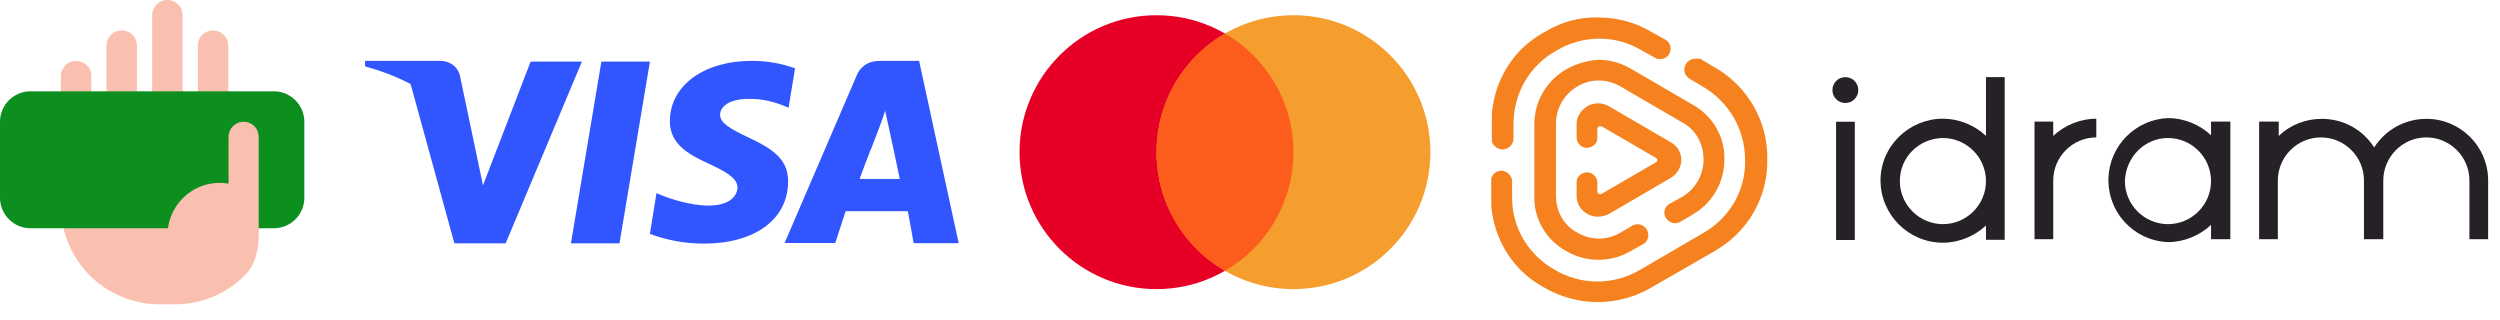 <?xml version="1.0" encoding="UTF-8"?>
<svg id="Layer_1" xmlns="http://www.w3.org/2000/svg" version="1.1" viewBox="0 0 164.29 21">
  <!-- Generator: Adobe Illustrator 29.5.0, SVG Export Plug-In . SVG Version: 2.1.0 Build 137)  -->
  <defs>
    <style>
      .st0 {
        fill: #f5821e;
      }

      .st1 {
        fill: #252126;
      }

      .st2, .st3, .st4 {
        fill-rule: evenodd;
      }

      .st2, .st5 {
        fill: #3156ff;
      }

      .st3 {
        fill: #fc5d1d;
      }

      .st6 {
        fill: #e70025;
      }

      .st7 {
        fill: #0d8f1f;
      }

      .st8 {
        fill: #f59e2d;
      }

      .st4 {
        fill: #f9c0b0;
      }
    </style>
  </defs>
  <path class="st4" d="M11,0C11.27,0,11.52.11,11.71.29c.19.19.29.44.29.71v6c0,.27-.11.52-.29.71-.19.19-.44.29-.71.29s-.52-.11-.71-.29c-.19-.19-.29-.44-.29-.71V1c0-.27.11-.52.29-.71C10.48.11,10.73,0,11,0ZM14,2c.27,0,.52.11.71.29.19.19.29.44.29.71v6c0,.27-.11.52-.29.71-.19.19-.44.29-.71.29s-.52-.11-.71-.29c-.19-.19-.29-.44-.29-.71V3c0-.27.11-.52.29-.71.19-.19.44-.29.71-.29ZM8,2c.27,0,.52.11.71.29.19.19.29.44.29.71v5c0,.27-.11.52-.29.71-.19.19-.44.29-.71.29s-.52-.11-.71-.29c-.19-.19-.29-.44-.29-.71V3c0-.27.11-.52.29-.71.19-.19.44-.29.71-.29ZM5,4c.27,0,.52.11.71.29s.29.44.29.71v4c0,.27-.11.52-.29.71-.19.19-.44.29-.71.29s-.52-.11-.71-.29c-.19-.19-.29-.44-.29-.71v-4c0-.27.11-.52.29-.71s.44-.29.71-.29Z"/>
  <path class="st4" d="M17,11v4.51c0,.93-.23,1.88-.87,2.54-.43.44-.93.83-1.48,1.13-.96.54-2.05.82-3.15.82h-1c-1.72,0-3.38-.68-4.6-1.9-1.22-1.22-1.9-2.87-1.9-4.6v-1c0-.51.08-1.01.21-1.5h12.79Z"/>
  <path class="st7" d="M18,6H2c-1.1,0-2,.9-2,2v5c0,1.1.9,2,2,2h16c1.1,0,2-.9,2-2v-5c0-1.1-.9-2-2-2Z"/>
  <path class="st4" d="M17,15.05c0,1.08-.87,1.95-1.95,1.95h-3.7c-.28-.57-.39-1.21-.33-1.85.06-.63.29-1.24.67-1.75.38-.51.89-.9,1.48-1.14.59-.23,1.22-.3,1.85-.19v-3.07c0-.27.1-.52.29-.71.19-.19.44-.29.7-.29s.52.11.7.29c.19.19.29.44.29.71v6.04Z"/>
  <path class="st2" d="M59.66,13.89c.09.42.38,2.09.38,2.09h0s2.96,0,2.96,0l-2.6-11.98h-2.46c-.39,0-.71.04-1.01.22-.3.18-.53.46-.65.78l-4.72,10.97h3.33s.57-1.76.68-2.09h4.09ZM57.24,9.8c.33-.84.65-1.67.93-2.52.18.8.35,1.6.52,2.4.15.69.29,1.39.44,2.08h-2.64c.23-.66.49-1.31.74-1.96Z"/>
  <path class="st5" d="M47.32,7.52c.02-.51.59-1.02,1.85-1.02.94-.03,1.81.21,2.65.58l.43-2.59c-.92-.33-1.89-.5-2.86-.49-3.15,0-5.35,1.63-5.37,3.94-.02,1.62,1.42,2.29,2.6,2.84.06.03.13.06.19.09,1.24.58,1.66.97,1.66,1.49-.11.87-1.01,1.15-1.9,1.15-1.19,0-2.62-.45-3.43-.82l-.43,2.68c1.13.42,2.33.64,3.54.64,3.36,0,5.53-1.6,5.54-4.06.02-1.37-.83-2.11-2.66-2.94-1.13-.55-1.81-.91-1.81-1.48Z"/>
  <path class="st5" d="M39.52,4.05l-2,11.94h3.19l2-11.94h-3.18Z"/>
  <path class="st5" d="M27.03,5.69l2.83,10.3h3.37l5.01-11.94h-3.37l-3.13,8.13c-.5-2.41-1.01-4.82-1.52-7.23-.06-.27-.22-.51-.45-.68-.23-.17-.52-.27-.82-.27h-4.96v.36c1.01.28,2.07.67,2.98,1.16l.05.17Z"/>
  <path class="st6" d="M76,19c4.97,0,9-4.03,9-9S80.97,1,76,1s-9,4.03-9,9,4.03,9,9,9Z"/>
  <path class="st8" d="M85,19c4.97,0,9-4.03,9-9S89.97,1,85,1s-9,4.03-9,9,4.03,9,9,9Z"/>
  <path class="st3" d="M80.5,2.2c-2.69,1.56-4.5,4.46-4.5,7.8s1.81,6.24,4.5,7.8c2.69-1.56,4.5-4.46,4.5-7.8s-1.81-6.24-4.5-7.8Z"/>
  <g id="Page-1">
    <g id="Desktop-_x2F_-Home-1">
      <g id="Group-11-Copy">
        <g id="Group-7">
          <g>
            <path id="Fill-1" class="st1" d="M120.66,15.77h1.23v-7.77h-1.23v7.77ZM121.27,5.07c.47,0,.85.38.85.85s-.38.85-.85.85-.85-.38-.85-.85.38-.85.85-.85h0Z"/>
            <path class="st1" d="M130.51,5.07v3.86c-.75-.71-1.79-1.13-2.83-1.13-2.21,0-4.1,1.79-4.1,4.05s1.84,4.1,4.1,4.1c1.04,0,2.07-.42,2.83-1.13v.94h1.23V5.07h-1.23ZM127.68,14.73c-1.55,0-2.83-1.27-2.83-2.83s1.23-2.78,2.78-2.83h.05c1.55,0,2.83,1.27,2.83,2.83s-1.27,2.83-2.83,2.83Z"/>
            <path id="Fill-4" class="st1" d="M137.76,7.8c-1.04,0-2.07.42-2.83,1.13v-.94h-1.23v7.73h1.23v-3.86c0-1.55,1.27-2.83,2.83-2.83v-1.23Z"/>
            <path class="st1" d="M145.3,7.99v.9c-.75-.71-1.79-1.13-2.83-1.13-2.12.09-3.82,1.79-3.91,3.91-.09,2.26,1.65,4.15,3.91,4.24,1.04,0,2.07-.42,2.83-1.13v.94h1.27v-7.73h-1.27ZM142.47,14.73c-1.55,0-2.83-1.27-2.83-2.83.05-1.55,1.27-2.83,2.83-2.83s2.83,1.27,2.83,2.83-1.27,2.83-2.83,2.83Z"/>
            <path id="Fill-6" class="st1" d="M149.73,7.99h-1.27v7.73h1.23v-3.86c0-1.55,1.27-2.83,2.83-2.83s2.83,1.27,2.83,2.83v3.86h1.27v-3.86c0-1.55,1.27-2.83,2.83-2.83s2.83,1.27,2.83,2.83v3.86h1.23v-3.86c0-2.26-1.84-4.05-4.05-4.05-1.41,0-2.69.71-3.44,1.88-.75-1.18-2.03-1.88-3.44-1.88-1.04,0-2.07.38-2.83,1.13v-.94h0Z"/>
          </g>
        </g>
        <g id="Group-10">
          <path id="Fill-8" class="st0" d="M101.53,2.09c-2.03,1.08-3.3,3.11-3.49,5.37h0v1.84c.09.28.38.52.71.52h0c.38,0,.71-.33.71-.71h0v-.94c0-2.03,1.04-3.86,2.83-4.85h0c1.74-1.04,3.91-1.04,5.61,0h0l.85.47h0c.33.19.75.09.94-.24h0c.19-.33.09-.75-.24-.94h0l-.85-.47c-1.08-.66-2.31-.99-3.53-.99h0c-1.23-.05-2.45.28-3.53.94M110.77,4.25c-.19.33-.05.75.28.94h0l.8.47c1.74.99,2.83,2.83,2.83,4.85h0c.05,2.03-1.04,3.86-2.83,4.85h0l-4.05,2.36c-1.74,1.04-3.91,1.04-5.65,0h0c-1.74-.99-2.83-2.83-2.78-4.85h0v-.94c0-.38-.33-.71-.71-.71h0c-.33,0-.61.24-.66.52h0v1.79c.19,2.26,1.46,4.29,3.49,5.37h0c2.17,1.27,4.85,1.27,7.02,0h0l4.1-2.36c2.21-1.23,3.58-3.53,3.53-6.08h0c.05-2.5-1.32-4.85-3.53-6.08h0l-.8-.47-.05-.05h-.38c-.24,0-.47.14-.61.38M102.95,4.54c-1.32.75-2.12,2.12-2.12,3.63h0v4.71c-.05,1.51.8,2.92,2.12,3.63h0c1.27.75,2.92.75,4.19,0h0l.85-.47c.33-.19.42-.61.24-.94h0c-.19-.33-.61-.47-.94-.28h0l-.8.47c-.9.52-1.93.52-2.83,0h0c-.9-.47-1.41-1.41-1.41-2.45h0v-4.71c0-.99.52-1.93,1.41-2.45h0c.85-.52,1.93-.52,2.83,0h0l4.05,2.36c.9.47,1.41,1.41,1.41,2.45h0c0,.99-.52,1.93-1.41,2.45h0l-.85.47c-.33.19-.42.66-.19.94h0c.19.28.57.42.9.24h0l.8-.47c1.32-.75,2.12-2.12,2.12-3.63h0c.05-1.51-.8-2.92-2.12-3.63h0l-4.05-2.36c-.66-.38-1.37-.57-2.12-.57h0c-.71.05-1.41.24-2.07.61M103.8,7.5c-.14.19-.19.42-.19.66h0v.94c.05.38.38.66.75.61h0c.33-.05.61-.28.61-.61h0v-.66s.05-.09.09-.14h.19l1.79,1.04,1.79,1.04s.09.09.09.14h0s-.05.14-.09.14h0l-1.79,1.04-1.79,1.04s-.14.05-.19,0h0s-.09-.09-.09-.14h0v-.66c-.05-.38-.38-.66-.75-.61h0c-.33.05-.61.28-.61.61h0v.94c0,.52.28.94.71,1.18h0c.42.24.94.24,1.41,0h0l4.05-2.36c.42-.24.71-.71.71-1.18h0c0-.52-.28-.94-.71-1.18h0l-4.05-2.36c-.24-.14-.47-.19-.71-.19h0c-.47,0-.94.24-1.23.71"/>
        </g>
      </g>
    </g>
  </g>
</svg>